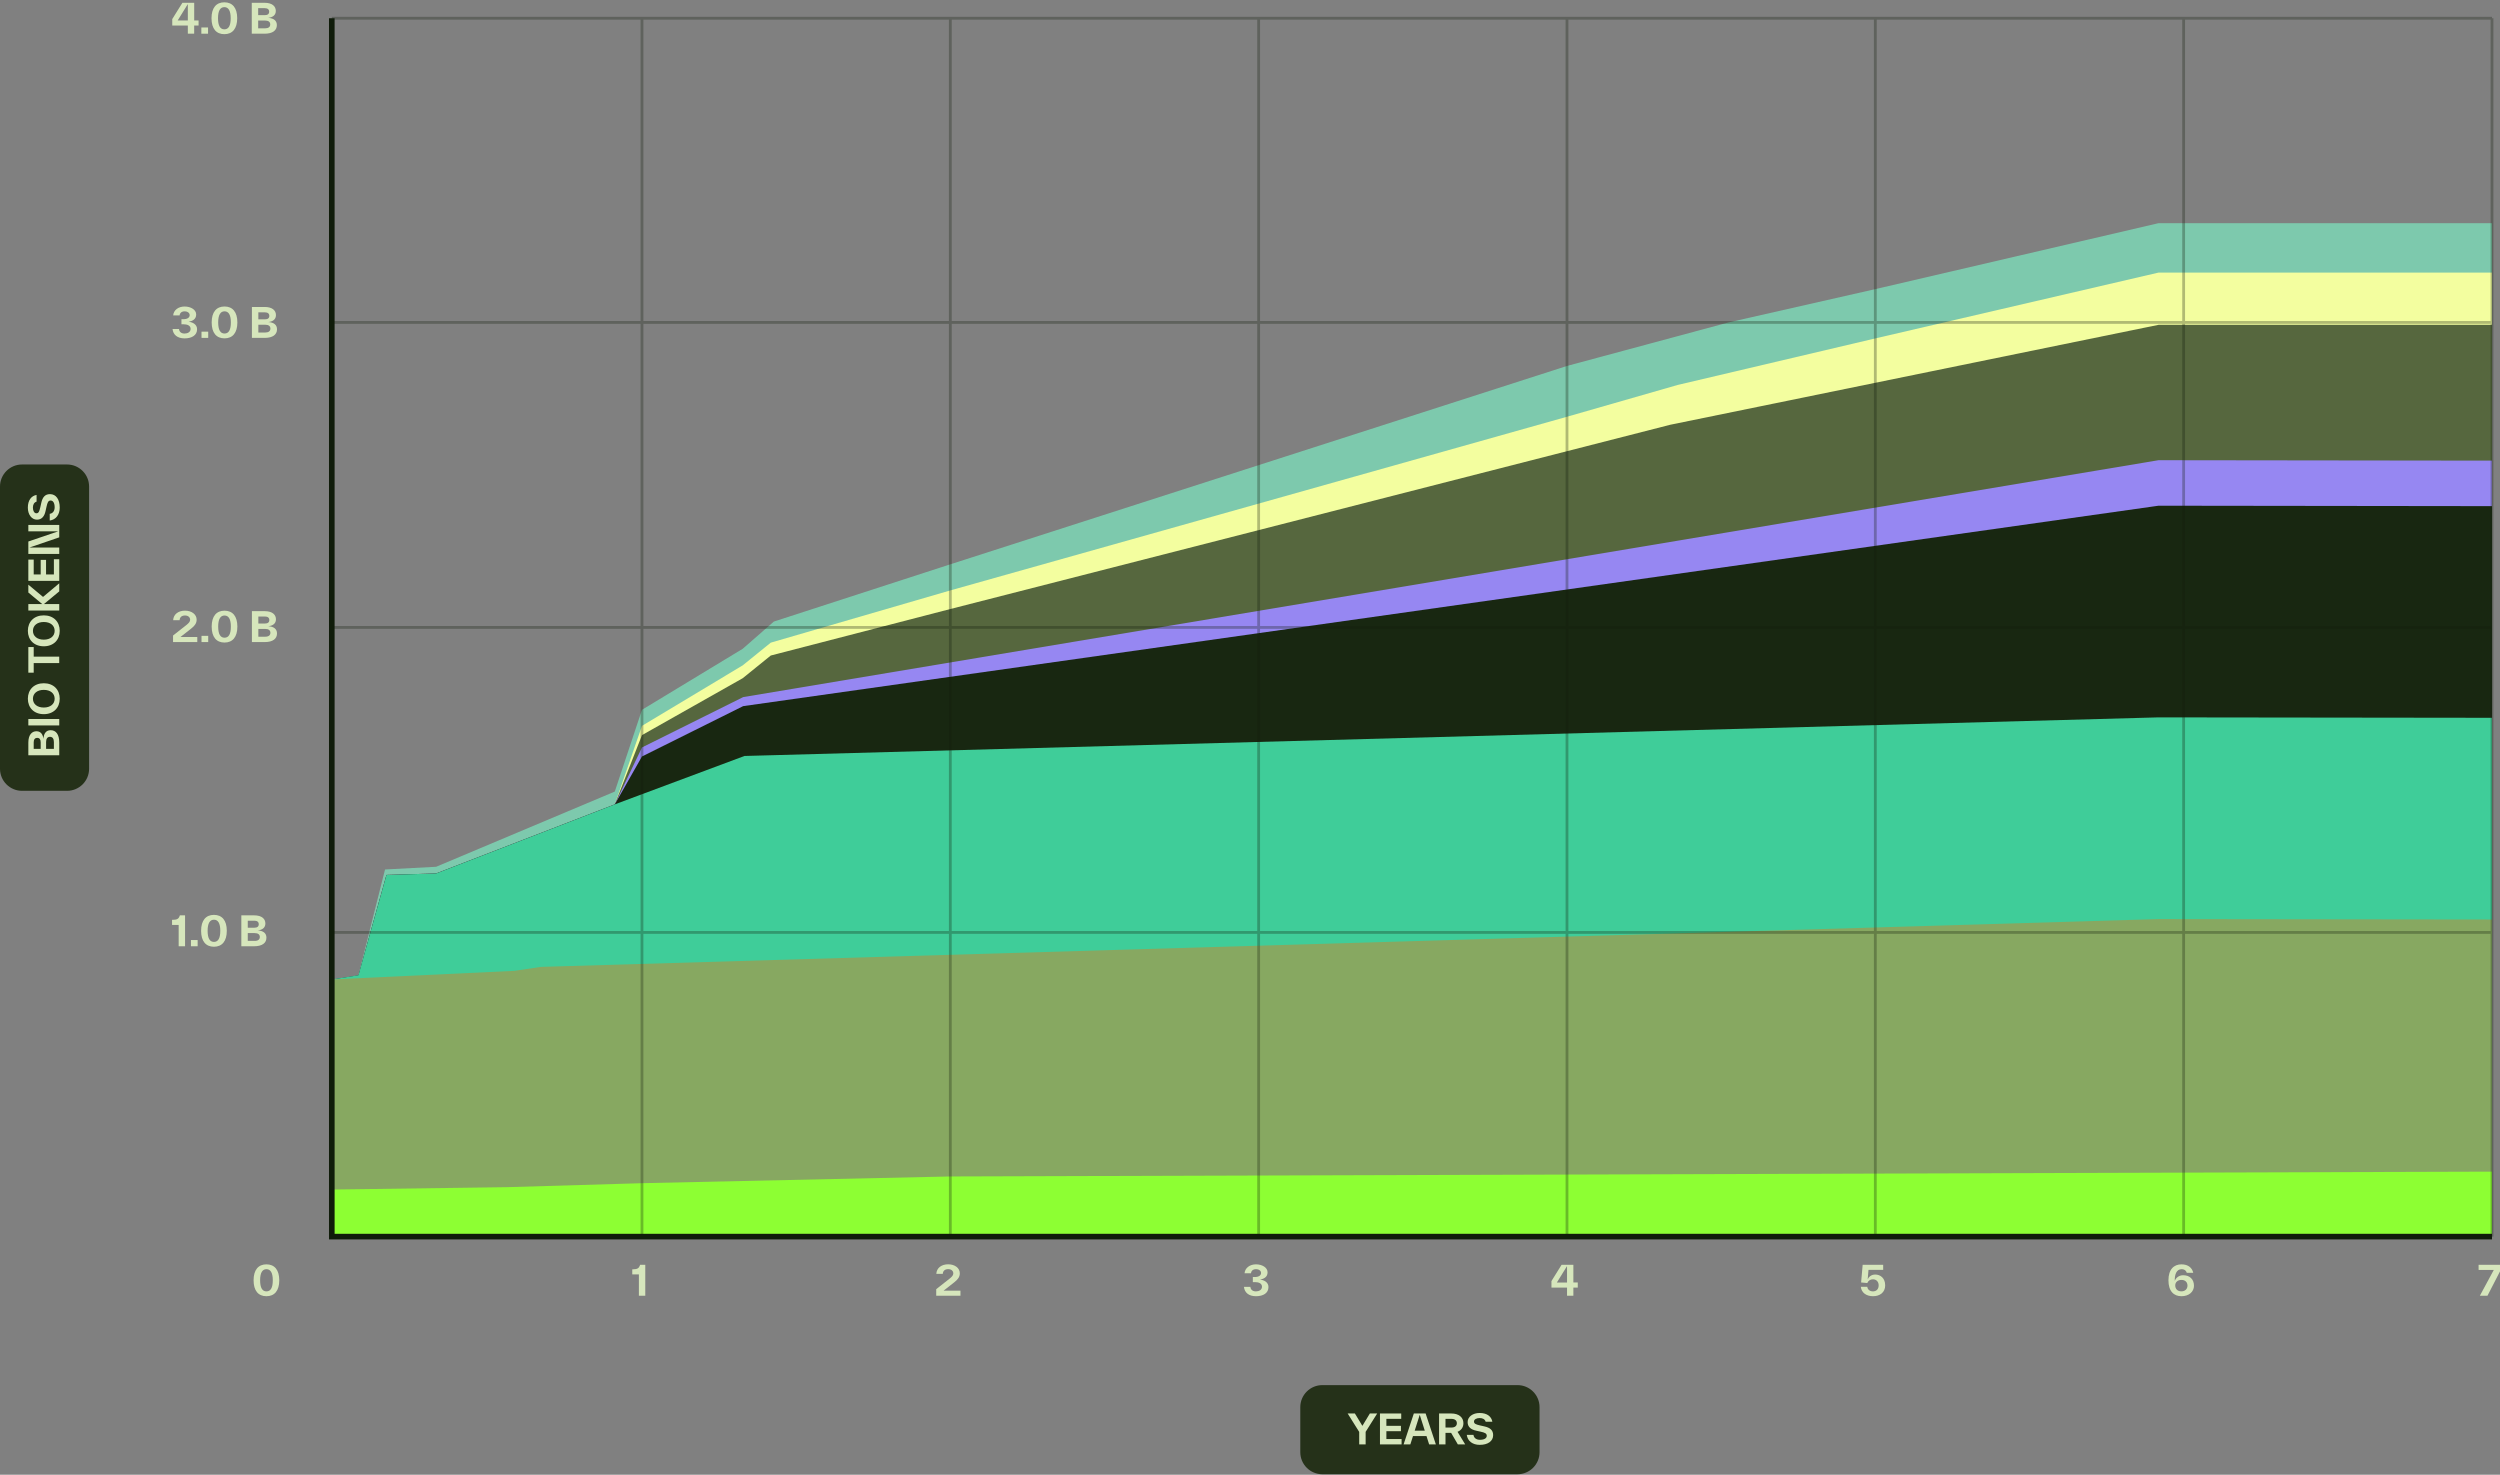<svg width="890" height="525" viewBox="0 0 890 525" fill="none" xmlns="http://www.w3.org/2000/svg">
<rect x="0" y="0" width="890" height="525" fill="#808080" stroke="none"/>
<g clip-path="url(#clip0_7873_1577)">
<path d="M548.079 516.975V500.953C548.079 496.615 544.564 493.099 540.228 493.099H470.754C466.418 493.099 462.903 496.615 462.903 500.953V516.975C462.903 521.313 466.418 524.829 470.754 524.829H540.228C544.564 524.829 548.079 521.313 548.079 516.975Z" fill="#253119"/>
<path d="M23.868 165.356H7.851C3.515 165.356 0 168.872 0 173.21V273.681C0 278.018 3.515 281.535 7.851 281.535H23.868C28.204 281.535 31.718 278.018 31.718 273.681V173.21C31.718 168.872 28.204 165.356 23.868 165.356Z" fill="#253119"/>
<path d="M118.121 348.683L127.606 347.175L137.075 309.534L155.263 308.571L218.862 281.799L228.544 252.692L264.409 230.963L275.504 221.269L338.311 200.894L557.846 130.279L615.365 114.784L667.613 102.927L768.439 79.451H887.148V440.236H118.121V348.683Z" fill="#7DC9AD"/>
<path d="M118.121 348.683L127.606 347.175L137.577 311.476L155.229 310.956L218.862 286.356L228.544 258.408L264.409 236.866L274.397 228.782L338.311 210.187L557.846 148.363L597.262 137.042L667.613 120.474L768.439 97.041H887.148V440.236H118.121V348.683Z" fill="#F3FE9F"/>
<path d="M118.121 348.683L127.606 347.175L137.577 311.476L155.229 310.956L218.862 286.356L228.544 261.704L264.409 241.44L274.397 233.365L338.311 216.814L594.596 151.216L768.439 115.636H887.148V440.236H118.121V348.683Z" fill="#56673E"/>
<path d="M118.121 348.683L127.606 347.175L137.577 311.476L155.229 310.956L218.862 286.356L228.544 266.091L264.571 248.169L768.439 163.831L887.148 163.985V440.235H118.121V348.683Z" fill="#9687F2"/>
<path d="M118.121 440.236H887.148V180.186L768.439 180.033L264.571 251.381L228.544 269.311L218.862 286.356L155.229 310.956L137.577 311.476L127.606 347.175L118.121 348.683V440.236Z" fill="#182711"/>
<path d="M118.121 348.683V440.236H887.148V255.537L768.439 255.384L265.039 269.124L218.862 286.356L155.229 310.956L137.577 311.476L127.606 347.175L118.121 348.683Z" fill="#3FCD99"/>
<path d="M887.148 327.345L768.439 327.192L192.534 344.211L183.193 345.616L118.121 348.683V440.236H887.148V327.345Z" fill="#87A861"/>
<path d="M118.121 423.48L180.587 422.629L228.969 421.206L338.311 418.821L887.148 417.1V440.236H118.121V423.48Z" fill="#8DFF33"/>
<path d="M70.692 7.294V9.1H69.125V11.996H66.868V9.1H61.325V6.783L64.936 0.991H69.133V7.286H70.7L70.692 7.294ZM63.25 7.294H66.868V1.442L63.25 7.294Z" fill="#D6E6BC"/>
<path d="M71.68 11.996V9.781H74.064V11.996H71.68Z" fill="#D6E6BC"/>
<path d="M75.298 6.493C75.298 2.788 76.993 0.82 79.871 0.82C82.749 0.82 84.444 2.788 84.444 6.493C84.444 10.199 82.749 12.166 79.871 12.166C76.993 12.166 75.298 10.216 75.298 6.493ZM82.127 6.493C82.127 3.844 81.344 2.541 79.871 2.541C78.398 2.541 77.614 3.844 77.614 6.493C77.614 9.143 78.381 10.446 79.871 10.446C81.361 10.446 82.127 9.16 82.127 6.493Z" fill="#D6E6BC"/>
<path d="M98.561 8.93C98.561 10.838 97.054 11.996 94.202 11.996H89.629V0.991H94.159C97.012 0.991 98.187 2.319 98.187 3.887C98.187 5.454 97.029 6.178 95.462 6.366C97.344 6.468 98.561 7.277 98.561 8.93ZM91.911 2.907V5.395H94.244C95.241 5.395 95.82 5.003 95.82 4.168C95.82 3.333 95.241 2.907 94.244 2.907H91.911ZM94.347 10.088C95.573 10.088 96.203 9.585 96.203 8.7C96.203 7.814 95.581 7.311 94.347 7.311H91.911V10.088H94.347Z" fill="#D6E6BC"/>
<path d="M18.026 259.95C19.934 259.95 21.092 261.457 21.092 264.311V268.885H10.09V264.354C10.09 261.5 11.419 260.325 12.985 260.325C14.552 260.325 15.276 261.483 15.463 263.05C15.566 261.168 16.374 259.95 18.026 259.95ZM11.998 266.594H14.484V264.26C14.484 263.263 14.092 262.684 13.258 262.684C12.424 262.684 11.998 263.263 11.998 264.26V266.594ZM19.184 264.166C19.184 262.94 18.682 262.309 17.796 262.309C16.911 262.309 16.409 262.931 16.409 264.166V266.602H19.184V264.166Z" fill="#D6E6BC"/>
<path d="M21.092 258.255H10.09V255.963H21.092V258.255Z" fill="#D6E6BC"/>
<path d="M15.591 254.243C12.134 254.243 9.92 251.985 9.92 248.74C9.92 245.494 12.134 243.237 15.591 243.237C19.048 243.237 21.262 245.494 21.262 248.74C21.262 251.985 19.048 254.243 15.591 254.243ZM15.591 245.597C13.249 245.597 11.725 246.84 11.725 248.74C11.725 250.639 13.249 251.883 15.591 251.883C17.933 251.883 19.457 250.639 19.457 248.74C19.457 246.84 17.933 245.597 15.591 245.597Z" fill="#D6E6BC"/>
<path d="M10.09 230.349H11.998V233.765H21.083V236.056H11.998V239.472H10.09V230.349Z" fill="#D6E6BC"/>
<path d="M15.591 230.077C12.134 230.077 9.92 227.819 9.92 224.574C9.92 221.329 12.134 219.071 15.591 219.071C19.048 219.071 21.262 221.329 21.262 224.574C21.262 227.819 19.048 230.077 15.591 230.077ZM15.591 221.431C13.249 221.431 11.725 222.674 11.725 224.574C11.725 226.474 13.249 227.717 15.591 227.717C17.933 227.717 19.457 226.474 19.457 224.574C19.457 222.674 17.933 221.431 15.591 221.431Z" fill="#D6E6BC"/>
<path d="M21.092 207.657V210.536L15.634 215.051H21.092V217.342H10.09V215.051H15.038L10.09 210.937V208.143L15.319 212.504L21.092 207.657Z" fill="#D6E6BC"/>
<path d="M19.184 204.505V199.088H21.092V206.788H10.09V199.216H11.998V204.505H14.484V199.318H16.392V204.505H19.167H19.184Z" fill="#D6E6BC"/>
<path d="M10.09 189.156V186.881H21.092V191.294L10.465 194.931H21.092V197.205H10.09V192.776L20.717 189.156H10.09Z" fill="#D6E6BC"/>
<path d="M17.703 185.306V182.92C18.878 182.759 19.457 181.805 19.457 180.604C19.457 179.07 18.895 178.184 18.035 178.184C17.175 178.184 16.894 178.883 16.562 180.374L16.213 181.941C15.821 183.781 14.893 184.999 13.156 184.999C11.248 184.999 9.912 183.142 9.912 180.74C9.912 178.031 11.189 176.515 13.02 176.191V178.576C12.108 178.866 11.717 179.649 11.717 180.731C11.717 181.813 12.177 182.733 12.951 182.733C13.726 182.733 13.99 182.137 14.339 180.621L14.689 179.053C15.14 176.983 16.051 175.91 17.805 175.91C19.976 175.91 21.262 177.818 21.262 180.689C21.262 183.193 19.942 185.016 17.703 185.306Z" fill="#D6E6BC"/>
<path d="M490.279 503.201L486.166 509.735V514.207H483.875V509.76L479.763 503.201H482.343L485.008 507.605L487.673 503.201H490.279Z" fill="#D6E6BC"/>
<path d="M493.549 512.299H498.964V514.207H491.267V503.201H498.836V505.109H493.549V507.597H498.734V509.505H493.549V512.282V512.299Z" fill="#D6E6BC"/>
<path d="M508.773 514.207L507.828 511.234H503.026L502.08 514.207H499.679L503.324 503.201H507.522L511.166 514.207H508.765H508.773ZM503.639 509.326H507.224L505.427 503.661L503.63 509.326H503.639Z" fill="#D6E6BC"/>
<path d="M518.991 514.207L516.607 510.11H514.598V514.207H512.307V503.201H516.675C519.324 503.201 520.975 504.564 520.975 506.66C520.975 508.082 520.226 509.181 518.881 509.726L521.606 514.198H519L518.991 514.207ZM514.598 505.118V508.202H516.743C517.927 508.202 518.642 507.622 518.642 506.668C518.642 505.714 517.936 505.118 516.743 505.118H514.598Z" fill="#D6E6BC"/>
<path d="M522.167 510.817H524.552C524.714 511.992 525.667 512.571 526.868 512.571C528.401 512.571 529.286 512.009 529.286 511.149C529.286 510.288 528.596 510.007 527.098 509.675L525.531 509.326C523.692 508.934 522.474 508.006 522.474 506.268C522.474 504.36 524.33 503.022 526.732 503.022C529.439 503.022 530.955 504.3 531.279 506.132H528.894C528.605 505.22 527.821 504.828 526.74 504.828C525.659 504.828 524.739 505.288 524.739 506.055C524.739 506.822 525.335 507.094 526.851 507.443L528.418 507.793C530.487 508.244 531.56 509.156 531.56 510.91C531.56 513.082 529.652 514.369 526.783 514.369C524.279 514.369 522.457 513.048 522.167 510.808V510.817Z" fill="#D6E6BC"/>
<path d="M70.155 117.22C70.155 119.367 68.291 120.466 65.711 120.466C63.13 120.466 61.64 119.162 61.428 117.135H63.727C63.812 118.089 64.467 118.745 65.711 118.745C66.698 118.745 67.856 118.268 67.856 117.093C67.856 115.917 66.715 115.44 65.336 115.44H64.595V113.634H65.336C66.766 113.634 67.524 112.995 67.524 112.203C67.524 111.411 66.8 110.84 65.719 110.84C64.638 110.84 64.025 111.436 63.939 112.288H61.649C61.811 110.363 63.548 109.12 65.719 109.12C67.89 109.12 69.84 110.235 69.84 111.956C69.84 113.677 68.495 114.299 67.15 114.546C68.478 114.69 70.164 115.397 70.164 117.229L70.155 117.22Z" fill="#D6E6BC"/>
<path d="M71.739 120.287V118.072H74.124V120.287H71.739Z" fill="#D6E6BC"/>
<path d="M75.358 114.784C75.358 111.079 77.053 109.111 79.931 109.111C82.809 109.111 84.503 111.079 84.503 114.784C84.503 118.489 82.809 120.457 79.931 120.457C77.053 120.457 75.358 118.506 75.358 114.784ZM82.187 114.784C82.187 112.135 81.404 110.832 79.931 110.832C78.458 110.832 77.674 112.135 77.674 114.784C77.674 117.433 78.441 118.736 79.931 118.736C81.421 118.736 82.187 117.45 82.187 114.784Z" fill="#D6E6BC"/>
<path d="M98.613 117.22C98.613 119.128 97.106 120.287 94.253 120.287H89.68V109.281H94.21C97.063 109.281 98.238 110.61 98.238 112.178C98.238 113.745 97.08 114.469 95.513 114.656C97.395 114.759 98.613 115.568 98.613 117.22ZM91.971 111.198V113.685H94.304C95.3 113.685 95.879 113.293 95.879 112.459C95.879 111.624 95.3 111.198 94.304 111.198H91.971ZM94.406 118.379C95.632 118.379 96.263 117.876 96.263 116.99C96.263 116.104 95.641 115.602 94.406 115.602H91.971V118.379H94.406Z" fill="#D6E6BC"/>
<path d="M64.237 226.772H70.232V228.578H61.606V226.244L66.468 222.419C67.175 221.84 67.686 221.303 67.686 220.639C67.686 219.77 67.005 219.114 65.864 219.114C64.723 219.114 64.007 219.693 63.939 220.792H61.64C61.76 218.645 63.522 217.393 65.864 217.393C68.205 217.393 70.002 218.697 70.002 220.596C70.002 221.882 69.321 222.794 68.052 223.782L64.246 226.763L64.237 226.772Z" fill="#D6E6BC"/>
<path d="M71.739 228.578V226.363H74.124V228.578H71.739Z" fill="#D6E6BC"/>
<path d="M75.358 223.075C75.358 219.369 77.053 217.402 79.931 217.402C82.809 217.402 84.503 219.369 84.503 223.075C84.503 226.78 82.809 228.748 79.931 228.748C77.053 228.748 75.358 226.797 75.358 223.075ZM82.187 223.075C82.187 220.426 81.404 219.122 79.931 219.122C78.458 219.122 77.674 220.426 77.674 223.075C77.674 225.724 78.441 227.027 79.931 227.027C81.421 227.027 82.187 225.741 82.187 223.075Z" fill="#D6E6BC"/>
<path d="M98.613 225.511C98.613 227.419 97.106 228.578 94.253 228.578H89.68V217.572H94.21C97.063 217.572 98.238 218.901 98.238 220.468C98.238 222.036 97.08 222.76 95.513 222.947C97.395 223.049 98.613 223.859 98.613 225.511ZM91.971 219.489V221.976H94.304C95.3 221.976 95.879 221.584 95.879 220.741C95.879 219.898 95.3 219.48 94.304 219.48H91.971V219.489ZM94.406 226.669C95.632 226.669 96.263 226.158 96.263 225.281C96.263 224.404 95.641 223.893 94.406 223.893H91.971V226.669H94.406Z" fill="#D6E6BC"/>
<path d="M64.024 325.863H65.881V336.868H63.607V329.279H61.248V327.456H61.598C63.105 327.456 63.65 326.979 63.956 326.11L64.024 325.863Z" fill="#D6E6BC"/>
<path d="M67.976 336.868V334.654H70.36V336.868H67.976Z" fill="#D6E6BC"/>
<path d="M71.594 331.366C71.594 327.66 73.289 325.693 76.167 325.693C79.045 325.693 80.74 327.66 80.74 331.366C80.74 335.071 79.045 337.039 76.167 337.039C73.289 337.039 71.594 335.088 71.594 331.366ZM78.424 331.366C78.424 328.716 77.64 327.413 76.167 327.413C74.694 327.413 73.911 328.716 73.911 331.366C73.911 334.015 74.677 335.318 76.167 335.318C77.657 335.318 78.424 334.032 78.424 331.366Z" fill="#D6E6BC"/>
<path d="M94.849 333.802C94.849 335.71 93.342 336.868 90.489 336.868H85.917V325.863H90.447C93.299 325.863 94.474 327.192 94.474 328.759C94.474 330.326 93.316 331.05 91.749 331.238C93.631 331.34 94.849 332.149 94.849 333.802ZM88.207 327.779V330.267H90.54C91.537 330.267 92.116 329.875 92.116 329.032C92.116 328.188 91.537 327.771 90.54 327.771H88.207V327.779ZM90.643 334.96C91.869 334.96 92.499 334.449 92.499 333.572C92.499 332.694 91.877 332.183 90.643 332.183H88.207V334.96H90.643Z" fill="#D6E6BC"/>
<path d="M90.276 455.781C90.276 452.076 91.971 450.108 94.849 450.108C97.727 450.108 99.421 452.076 99.421 455.781C99.421 459.486 97.727 461.454 94.849 461.454C91.971 461.454 90.276 459.503 90.276 455.781ZM97.114 455.781C97.114 453.132 96.331 451.829 94.858 451.829C93.384 451.829 92.601 453.132 92.601 455.781C92.601 458.43 93.367 459.733 94.858 459.733C96.348 459.733 97.114 458.447 97.114 455.781Z" fill="#D6E6BC"/>
<path d="M227.862 450.278H229.719V461.284H227.445V453.694H225.086V451.871H225.436C226.943 451.871 227.488 451.394 227.794 450.525L227.862 450.278Z" fill="#D6E6BC"/>
<path d="M335.927 459.469H341.921V461.275H333.295V458.941L338.157 455.117C338.864 454.537 339.375 454.001 339.375 453.336C339.375 452.467 338.694 451.812 337.553 451.812C336.412 451.812 335.697 452.391 335.629 453.49H333.329C333.44 451.343 335.211 450.091 337.553 450.091C339.895 450.091 341.691 451.394 341.691 453.294C341.691 454.58 341.01 455.491 339.741 456.48L335.935 459.461L335.927 459.469Z" fill="#D6E6BC"/>
<path d="M451.569 458.209C451.569 460.355 449.705 461.454 447.125 461.454C444.545 461.454 443.054 460.151 442.842 458.124H445.141C445.226 459.078 445.881 459.733 447.125 459.733C448.112 459.733 449.27 459.256 449.27 458.081C449.27 456.905 448.129 456.428 446.75 456.428H446.009V454.623H446.75C448.18 454.623 448.938 453.984 448.938 453.192C448.938 452.399 448.215 451.829 447.133 451.829C446.052 451.829 445.439 452.425 445.353 453.277H443.063C443.225 451.352 444.962 450.108 447.133 450.108C449.304 450.108 451.254 451.224 451.254 452.945C451.254 454.665 449.909 455.287 448.564 455.534C449.892 455.679 451.578 456.386 451.578 458.209H451.569Z" fill="#D6E6BC"/>
<path d="M561.686 456.573V458.379H560.119V461.275H557.863V458.379H552.319V456.062L555.921 450.27H560.119V456.565H561.686V456.573ZM554.244 456.573H557.863V450.721L554.244 456.573Z" fill="#D6E6BC"/>
<path d="M671.129 457.57C671.129 460.134 669.188 461.454 666.812 461.454C664.437 461.454 662.674 460.228 662.453 458.098H664.752C664.871 459.052 665.62 459.733 666.778 459.733C667.936 459.733 668.805 458.984 668.805 457.578C668.805 456.173 667.834 455.432 666.778 455.432C665.791 455.432 665.084 455.951 664.752 456.761L662.555 456.556L663.108 450.27H670.414V452.076H665.186L664.896 455.449C665.246 454.58 666.182 453.737 667.587 453.737C669.452 453.737 671.121 455.057 671.121 457.561L671.129 457.57Z" fill="#D6E6BC"/>
<path d="M781.059 457.689C781.059 459.904 779.219 461.454 776.614 461.454C773.863 461.454 771.965 459.674 771.965 455.781C771.965 451.888 773.906 450.108 776.614 450.108C778.998 450.108 780.42 451.369 780.795 453.123H778.496C778.283 452.382 777.704 451.837 776.639 451.837C774.8 451.837 774.136 453.788 774.221 456.037C774.579 454.895 775.728 453.984 777.218 453.984C779.517 453.984 781.05 455.406 781.05 457.706L781.059 457.689ZM778.743 457.689C778.743 456.471 777.942 455.645 776.597 455.645C775.251 455.645 774.383 456.488 774.383 457.595C774.383 458.831 775.166 459.725 776.597 459.725C777.84 459.725 778.743 458.916 778.743 457.681V457.689Z" fill="#D6E6BC"/>
<path d="M882.388 450.278H890V452.612L885.538 461.284H882.83L887.795 452.093H882.379V450.287L882.388 450.278Z" fill="#D6E6BC"/>
<g opacity="0.3">
<path d="M228.543 6.493V440.235" stroke="#101C0A" stroke-miterlimit="10"/>
<path d="M338.311 6.493V440.235" stroke="#101C0A" stroke-miterlimit="10"/>
<path d="M448.078 6.493V440.235" stroke="#101C0A" stroke-miterlimit="10"/>
<path d="M557.846 6.493V440.235" stroke="#101C0A" stroke-miterlimit="10"/>
<path d="M667.613 6.493V440.235" stroke="#101C0A" stroke-miterlimit="10"/>
<path d="M777.38 6.493V440.235" stroke="#101C0A" stroke-miterlimit="10"/>
<path d="M887.147 440.235V6.493" stroke="#101C0A" stroke-miterlimit="10"/>
<path d="M118.121 114.784H887.148" stroke="#101C0A" stroke-miterlimit="10"/>
<path d="M118.121 223.364H887.148" stroke="#101C0A" stroke-miterlimit="10"/>
<path d="M118.121 331.945H887.148" stroke="#101C0A" stroke-miterlimit="10"/>
<path d="M118.121 6.493H887.148" stroke="#101C0A" stroke-miterlimit="10"/>
</g>
<path d="M118.121 6.493V440.235H887.148" stroke="#101C0A" stroke-width="2" stroke-miterlimit="10"/>
</g>
<defs>
<clipPath id="clip0_7873_1577">
<rect width="890" height="524" fill="white" transform="translate(0 0.82)"/>
</clipPath>
</defs>
</svg>
